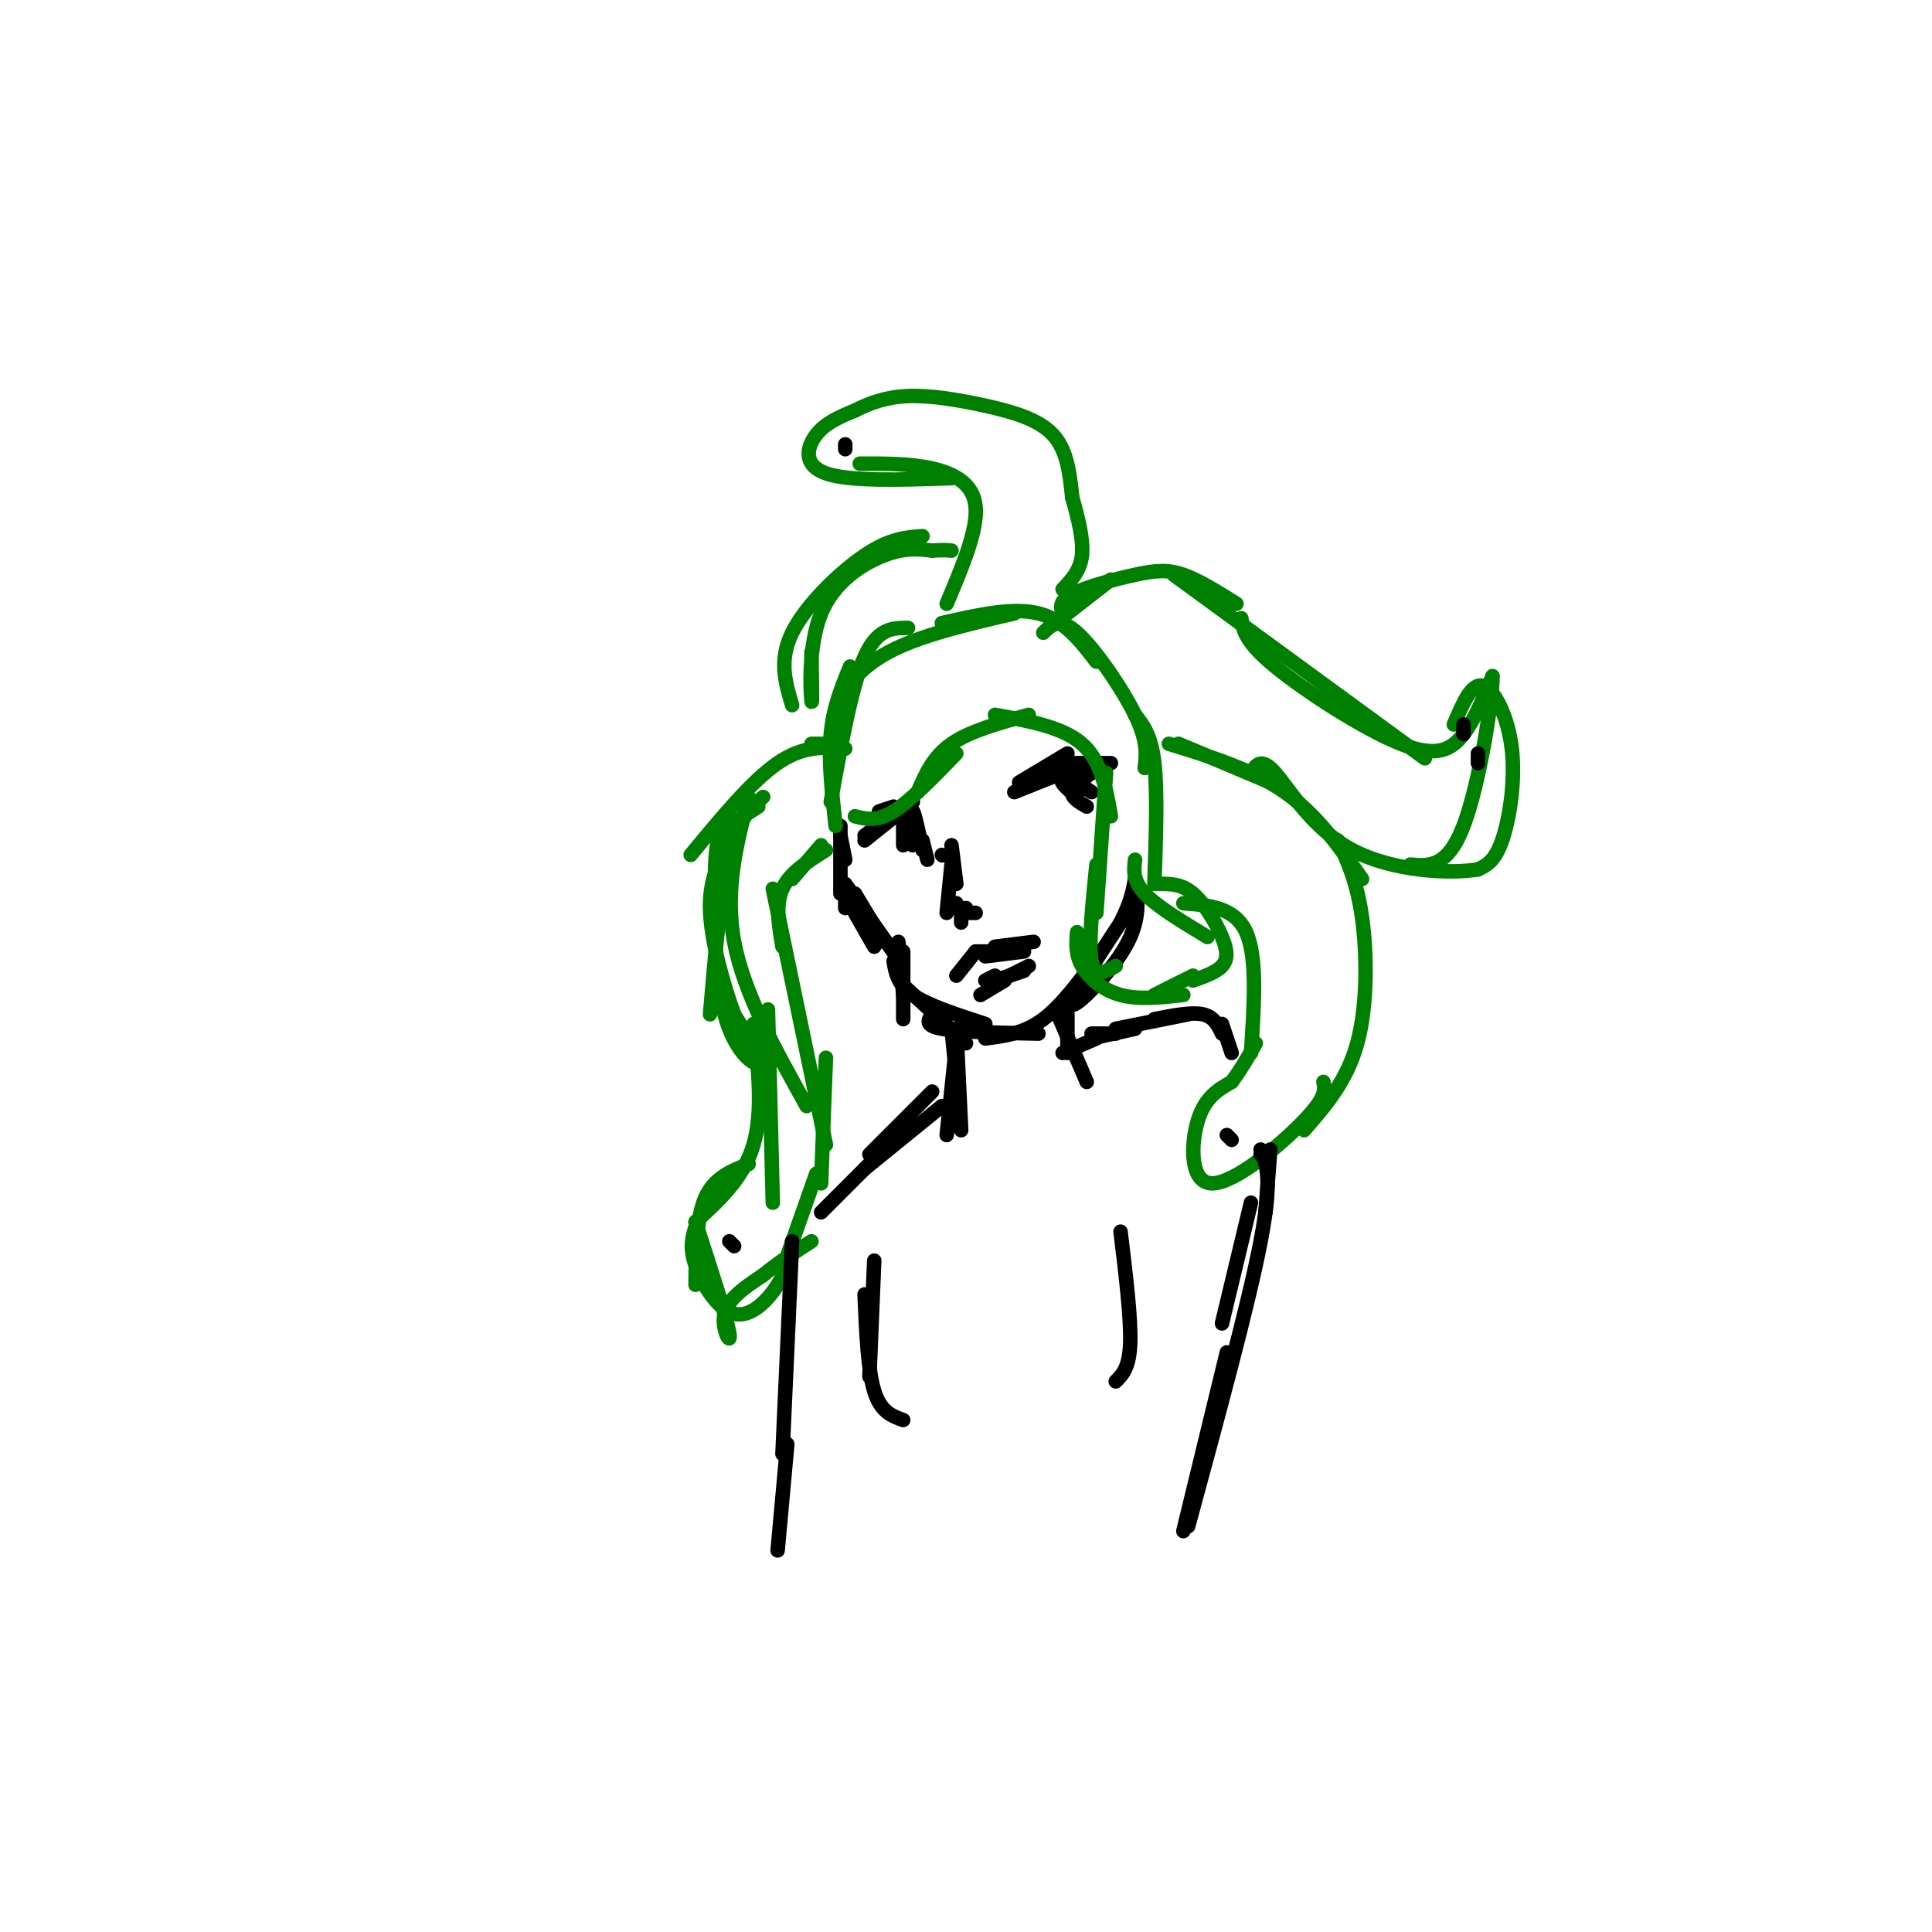 <svg viewBox='0 0 400 400' version='1.1' xmlns='http://www.w3.org/2000/svg' xmlns:xlink='http://www.w3.org/1999/xlink'><g fill='none' stroke='rgb(0,0,0)' stroke-width='3' stroke-linecap='round' stroke-linejoin='round'><path d='M211,162c0.000,0.000 10.000,-6.000 10,-6'/><path d='M210,164c0.000,0.000 15.000,-6.000 15,-6'/><path d='M220,158c0.000,0.000 10.000,0.000 10,0'/><path d='M224,158c1.578,0.822 3.156,1.644 2,2c-1.156,0.356 -5.044,0.244 -6,1c-0.956,0.756 1.022,2.378 3,4'/><path d='M223,162c0.000,0.000 3.000,2.000 3,2'/><path d='M226,160c-1.917,1.417 -3.833,2.833 -4,4c-0.167,1.167 1.417,2.083 3,3'/><path d='M182,168c0.000,0.000 3.000,-1.000 3,-1'/><path d='M189,166c0.000,0.000 -10.000,8.000 -10,8'/><path d='M179,173c0.000,0.000 8.000,-6.000 8,-6'/><path d='M187,167c0.000,0.000 0.000,8.000 0,8'/><path d='M189,172c0.000,0.000 -1.000,1.000 -1,1'/><path d='M188,173c-0.167,0.167 -0.083,0.083 0,0'/><path d='M187,169c0.833,3.083 1.667,6.167 2,6c0.333,-0.167 0.167,-3.583 0,-7'/><path d='M189,168c0.333,0.167 1.167,4.083 2,8'/><path d='M191,174c0.000,0.000 1.000,4.000 1,4'/><path d='M195,177c0.000,0.000 0.100,0.100 0.1,0.1'/><path d='M197,175c0.000,0.000 1.000,8.000 1,8'/><path d='M197,179c0.000,0.000 -1.000,10.000 -1,10'/><path d='M198,187c0.000,0.000 0.000,1.000 0,1'/><path d='M199,188c0.000,0.000 0.000,3.000 0,3'/><path d='M198,202c0.000,0.000 4.000,-5.000 4,-5'/><path d='M202,197c0.000,0.000 3.000,0.000 3,0'/><path d='M207,197c0.000,0.000 1.000,0.000 1,0'/><path d='M204,203c0.000,0.000 2.000,-1.000 2,-1'/><path d='M203,206c0.000,0.000 5.000,-3.000 5,-3'/><path d='M206,203c0.000,0.000 6.000,-2.000 6,-2'/><path d='M205,204c0.000,0.000 8.000,-4.000 8,-4'/><path d='M206,196c0.000,0.000 8.000,-1.000 8,-1'/><path d='M204,198c0.000,0.000 8.000,-1.000 8,-1'/><path d='M200,188c0.000,0.000 0.000,1.000 0,1'/><path d='M200,189c0.000,0.000 2.000,0.000 2,0'/><path d='M174,173c0.000,0.000 1.000,5.000 1,5'/><path d='M174,171c0.000,0.000 0.000,14.000 0,14'/><path d='M175,184c0.000,0.000 0.000,4.000 0,4'/><path d='M177,189c0.000,0.000 4.000,7.000 4,7'/><path d='M177,185c0.000,0.000 6.000,10.000 6,10'/><path d='M175,183c0.000,0.000 12.000,17.000 12,17'/><path d='M186,195c0.000,0.000 1.000,11.000 1,11'/><path d='M187,197c0.000,0.000 0.000,14.000 0,14'/><path d='M187,204c0.000,0.000 13.000,12.000 13,12'/><path d='M185,199c0.417,2.417 0.833,4.833 4,7c3.167,2.167 9.083,4.083 15,6'/><path d='M193,210c-0.833,1.167 -1.667,2.333 2,3c3.667,0.667 11.833,0.833 20,1'/><path d='M204,215c4.000,-0.500 8.000,-1.000 12,-4c4.000,-3.000 8.000,-8.500 12,-14'/><path d='M235,182c0.600,4.200 1.200,8.400 -2,14c-3.200,5.600 -10.200,12.600 -11,12c-0.800,-0.600 4.600,-8.800 10,-17'/><path d='M232,191c2.167,-4.333 2.583,-6.667 3,-9'/></g>
<g fill='none' stroke='rgb(0,128,0)' stroke-width='3' stroke-linecap='round' stroke-linejoin='round'><path d='M173,154c0.000,0.000 -5.000,0.000 -5,0'/><path d='M175,155c-4.333,-0.333 -8.667,-0.667 -14,3c-5.333,3.667 -11.667,11.333 -18,19'/><path d='M158,165c-2.583,2.250 -5.167,4.500 -7,12c-1.833,7.500 -2.917,20.250 -4,33'/><path d='M157,167c-2.735,1.734 -5.470,3.467 -7,5c-1.530,1.533 -1.853,2.864 -2,10c-0.147,7.136 -0.116,20.075 2,28c2.116,7.925 6.319,10.836 7,10c0.681,-0.836 -2.159,-5.418 -5,-10'/><path d='M152,210c-2.111,-5.778 -4.889,-15.222 -5,-22c-0.111,-6.778 2.444,-10.889 5,-15'/><path d='M155,165c-2.500,9.667 -5.000,19.333 -3,30c2.000,10.667 8.500,22.333 15,34'/><path d='M159,209c0.000,0.000 1.000,40.000 1,40'/><path d='M156,212c1.000,9.083 2.000,18.167 0,25c-2.000,6.833 -7.000,11.417 -12,16'/><path d='M155,241c-3.583,1.417 -7.167,2.833 -9,7c-1.833,4.167 -1.917,11.083 -2,18'/><path d='M144,253c3.244,9.978 6.489,19.956 7,23c0.511,3.044 -1.711,-0.844 -1,-4c0.711,-3.156 4.356,-5.578 8,-8'/><path d='M158,264c3.000,-2.500 6.500,-4.750 10,-7'/><path d='M144,254c-0.655,2.125 -1.310,4.250 0,8c1.310,3.750 4.583,9.125 8,10c3.417,0.875 6.976,-2.750 9,-6c2.024,-3.250 2.512,-6.125 3,-9'/><path d='M163,260c0.000,0.000 6.000,-17.000 6,-17'/><path d='M170,245c0.000,0.000 1.000,-26.000 1,-26'/><path d='M171,237c0.000,0.000 -11.000,-53.000 -11,-53'/><path d='M162,196c-0.750,-4.333 -1.500,-8.667 0,-12c1.500,-3.333 5.250,-5.667 9,-8'/><path d='M164,182c0.000,0.000 6.000,-7.000 6,-7'/><path d='M173,171c-0.750,-6.750 -1.500,-13.500 -1,-19c0.500,-5.500 2.250,-9.750 4,-14'/><path d='M172,166c2.167,-12.000 4.333,-24.000 7,-30c2.667,-6.000 5.833,-6.000 9,-6'/><path d='M173,157c-0.644,-3.067 -1.289,-6.133 0,-10c1.289,-3.867 4.511,-8.533 11,-12c6.489,-3.467 16.244,-5.733 26,-8'/><path d='M195,129c7.333,-1.667 14.667,-3.333 20,-2c5.333,1.333 8.667,5.667 12,10'/><path d='M216,131c1.667,-1.644 3.333,-3.289 7,0c3.667,3.289 9.333,11.511 12,17c2.667,5.489 2.333,8.244 2,11'/><path d='M235,148c1.667,2.083 3.333,4.167 4,10c0.667,5.833 0.333,15.417 0,25'/><path d='M177,169c2.250,0.583 4.500,1.167 8,-1c3.500,-2.167 8.250,-7.083 13,-12'/><path d='M190,164c1.583,-3.667 3.167,-7.333 7,-10c3.833,-2.667 9.917,-4.333 16,-6'/><path d='M206,148c7.000,1.250 14.000,2.500 18,6c4.000,3.500 5.000,9.250 6,15'/><path d='M229,160c0.000,0.000 -2.000,29.000 -2,29'/><path d='M227,179c-0.833,8.250 -1.667,16.500 -1,20c0.667,3.500 2.833,2.250 5,1'/><path d='M223,193c-0.178,2.289 -0.356,4.578 1,7c1.356,2.422 4.244,4.978 8,6c3.756,1.022 8.378,0.511 13,0'/><path d='M235,178c-0.250,2.167 -0.500,4.333 2,7c2.500,2.667 7.750,5.833 13,9'/><path d='M240,183c2.315,-0.012 4.631,-0.024 7,2c2.369,2.024 4.792,6.083 6,9c1.208,2.917 1.202,4.690 0,6c-1.202,1.310 -3.601,2.155 -6,3'/><path d='M247,202c0.000,0.000 -8.000,4.000 -8,4'/><path d='M164,146c-1.400,-4.644 -2.800,-9.289 0,-15c2.800,-5.711 9.800,-12.489 15,-16c5.200,-3.511 8.600,-3.756 12,-4'/><path d='M168,135c0.101,5.911 0.202,11.821 0,10c-0.202,-1.821 -0.708,-11.375 2,-18c2.708,-6.625 8.631,-10.321 13,-12c4.369,-1.679 7.185,-1.339 10,-1'/><path d='M193,114c2.333,-0.167 3.167,-0.083 4,0'/><path d='M196,125c3.200,-7.578 6.400,-15.156 6,-20c-0.400,-4.844 -4.400,-6.956 -9,-8c-4.600,-1.044 -9.800,-1.022 -15,-1'/><path d='M197,99c-10.578,0.356 -21.156,0.711 -26,-1c-4.844,-1.711 -3.956,-5.489 -2,-8c1.956,-2.511 4.978,-3.756 8,-5'/><path d='M177,85c2.970,-1.520 6.394,-2.820 11,-3c4.606,-0.180 10.394,0.759 16,2c5.606,1.241 11.030,2.783 14,6c2.970,3.217 3.485,8.108 4,13'/><path d='M222,103c1.244,4.378 2.356,8.822 2,12c-0.356,3.178 -2.178,5.089 -4,7'/><path d='M230,120c0.000,0.000 -9.000,7.000 -9,7'/><path d='M220,127c-0.393,-1.274 -0.786,-2.548 2,-4c2.786,-1.452 8.750,-3.083 13,-4c4.250,-0.917 6.786,-1.119 10,0c3.214,1.119 7.107,3.560 11,6'/><path d='M243,119c0.000,0.000 52.000,38.000 52,38'/><path d='M257,128c0.369,2.429 0.738,4.857 7,10c6.262,5.143 18.417,13.000 26,16c7.583,3.000 10.595,1.143 13,-2c2.405,-3.143 4.202,-7.571 6,-12'/><path d='M309,140c0.089,4.667 -2.689,22.333 -6,31c-3.311,8.667 -7.156,8.333 -11,8'/><path d='M301,150c1.827,-4.321 3.655,-8.643 6,-8c2.345,0.643 5.208,6.250 6,13c0.792,6.750 -0.488,14.643 -2,19c-1.512,4.357 -3.256,5.179 -5,6'/><path d='M306,180c-5.762,0.976 -17.667,0.417 -26,-4c-8.333,-4.417 -13.095,-12.690 -16,-16c-2.905,-3.310 -3.952,-1.655 -5,0'/><path d='M263,162c0.000,0.000 -19.000,-8.000 -19,-8'/><path d='M242,154c8.667,2.667 17.333,5.333 24,10c6.667,4.667 11.333,11.333 16,18'/><path d='M277,174c1.978,4.267 3.956,8.533 5,16c1.044,7.467 1.156,18.133 -1,26c-2.156,7.867 -6.578,12.933 -11,18'/><path d='M274,224c0.327,1.571 0.655,3.143 -4,8c-4.655,4.857 -14.292,13.000 -19,13c-4.708,0.000 -4.488,-8.143 -3,-13c1.488,-4.857 4.244,-6.429 7,-8'/><path d='M255,224c2.000,-2.667 3.500,-5.333 5,-8'/><path d='M259,218c0.667,-9.917 1.333,-19.833 -1,-25c-2.333,-5.167 -7.667,-5.583 -13,-6'/></g>
<g fill='none' stroke='rgb(0,0,0)' stroke-width='3' stroke-linecap='round' stroke-linejoin='round'><path d='M197,213c0.000,0.000 1.000,10.000 1,10'/><path d='M198,213c0.000,0.000 1.000,21.000 1,21'/><path d='M198,216c0.000,0.000 -2.000,19.000 -2,19'/><path d='M221,210c0.000,0.000 0.000,8.000 0,8'/><path d='M219,210c0.000,0.000 6.000,14.000 6,14'/><path d='M220,218c0.000,0.000 7.000,-3.000 7,-3'/><path d='M226,214c0.000,0.000 5.000,0.000 5,0'/><path d='M226,215c0.000,0.000 9.000,-2.000 9,-2'/><path d='M231,213c0.000,0.000 15.000,-3.000 15,-3'/><path d='M239,211c3.833,-0.750 7.667,-1.500 10,-1c2.333,0.500 3.167,2.250 4,4'/><path d='M253,212c0.000,0.000 2.000,6.000 2,6'/><path d='M193,226c0.000,0.000 -13.000,13.000 -13,13'/><path d='M195,229c0.000,0.000 -16.000,13.000 -16,13'/><path d='M185,236c0.000,0.000 -15.000,15.000 -15,15'/><path d='M263,238c0.000,0.000 -1.000,13.000 -1,13'/><path d='M259,249c0.000,0.000 -6.000,25.000 -6,25'/><path d='M261,239c0.000,0.000 0.100,0.100 0.1,0.1'/><path d='M261,238c1.250,3.000 2.500,6.000 0,19c-2.500,13.000 -8.750,36.000 -15,59'/><path d='M254,280c0.000,0.000 -9.000,37.000 -9,37'/><path d='M164,257c0.000,0.000 -2.000,44.000 -2,44'/><path d='M163,299c0.000,0.000 -2.000,22.000 -2,22'/><path d='M151,257c0.000,0.000 1.000,1.000 1,1'/><path d='M254,235c0.000,0.000 1.000,1.000 1,1'/><path d='M306,156c0.000,0.000 0.000,2.000 0,2'/><path d='M303,150c0.000,0.000 0.000,2.000 0,2'/><path d='M175,93c0.000,0.000 0.000,-1.000 0,-1'/><path d='M181,261c0.000,0.000 -1.000,24.000 -1,24'/><path d='M179,268c0.333,7.833 0.667,15.667 2,20c1.333,4.333 3.667,5.167 6,6'/><path d='M232,255c1.083,8.917 2.167,17.833 2,23c-0.167,5.167 -1.583,6.583 -3,8'/></g>
</svg>